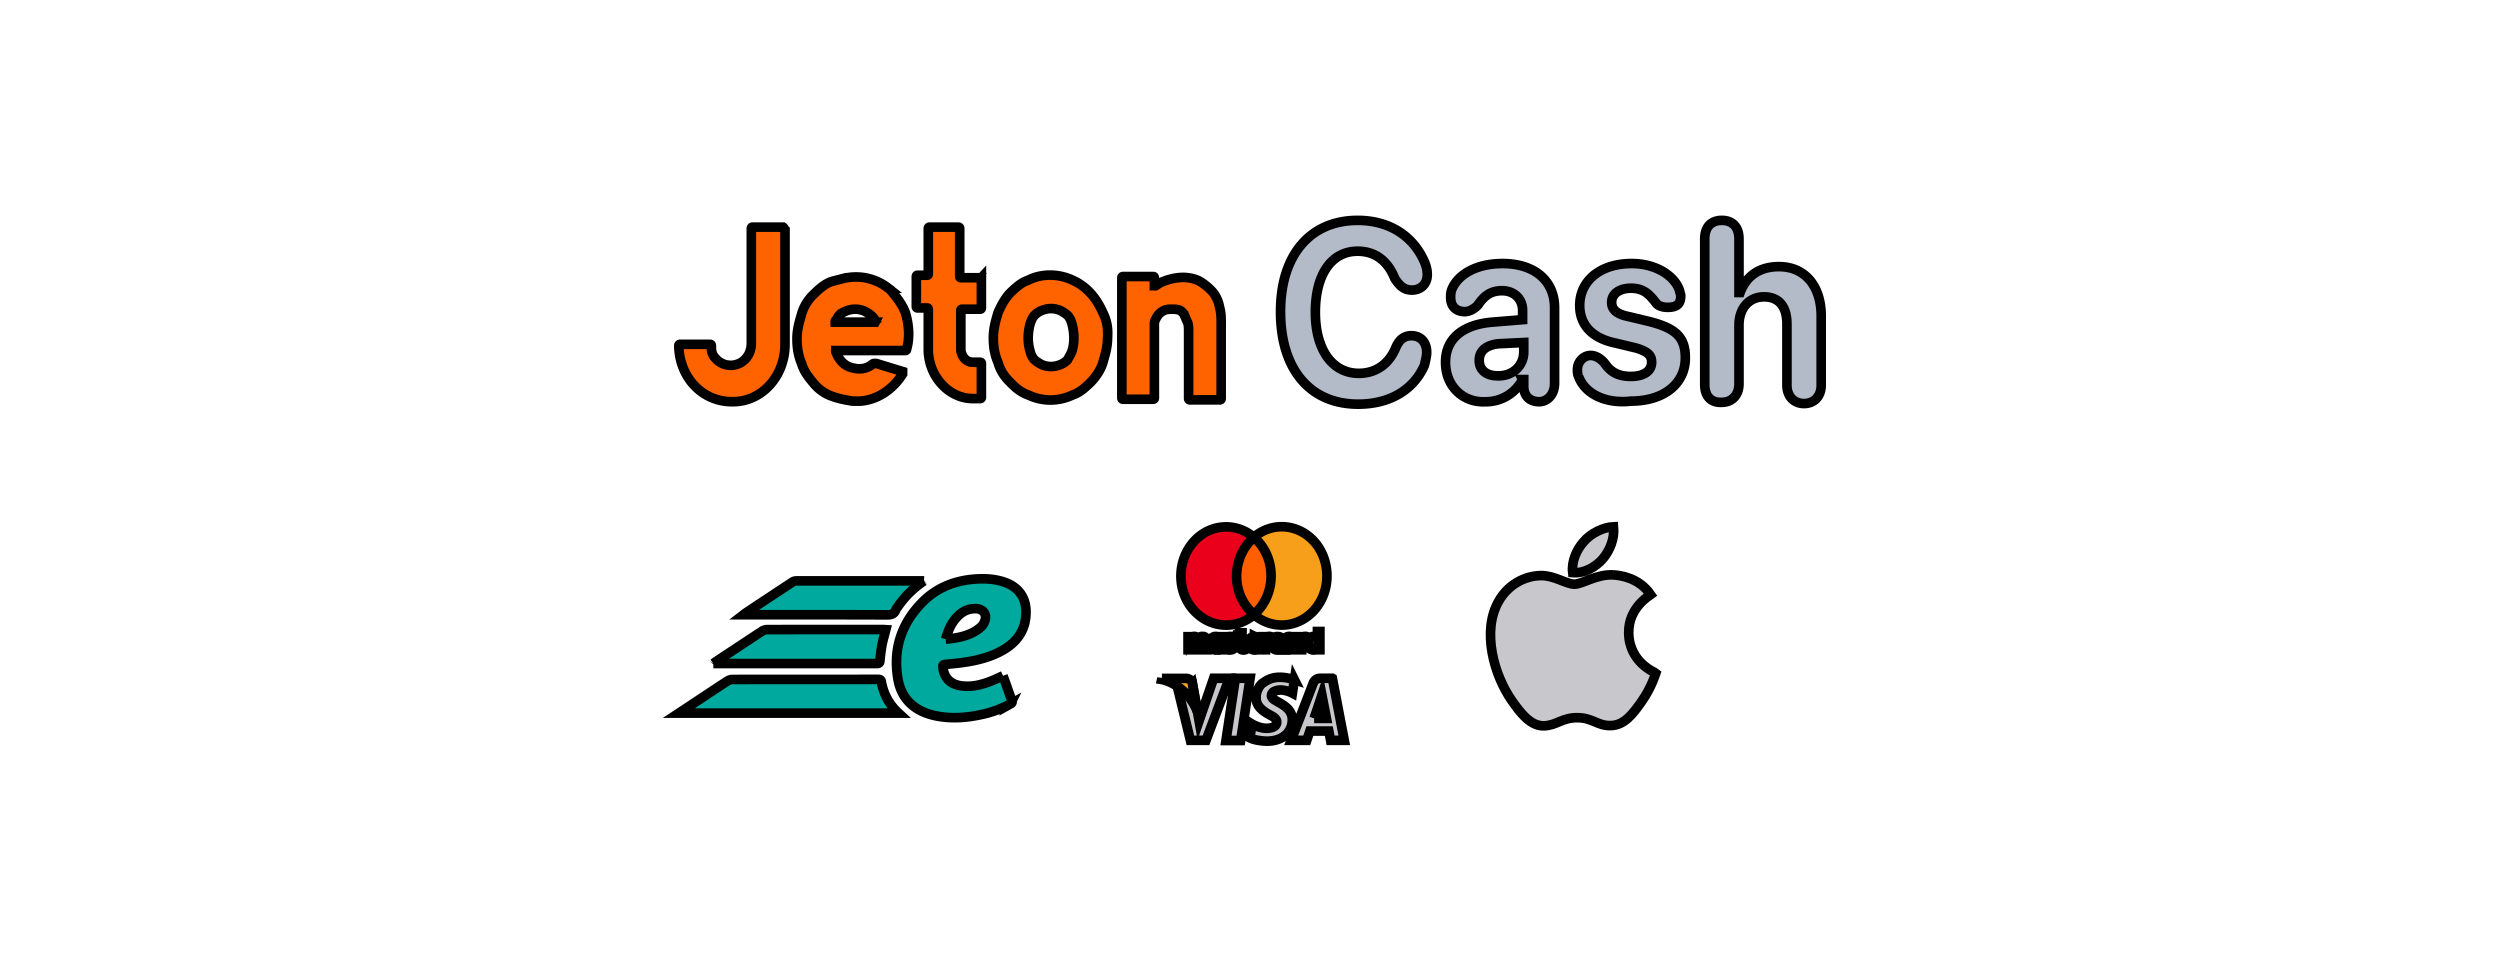 <svg width="260" height="100" xmlns="http://www.w3.org/2000/svg">

 <g>
  <title>Layer 1</title>
  <g stroke="null" id="svg_1" fill-rule="evenodd" fill="none">
   <g stroke="null" id="svg_2" fill-rule="nonzero">
    <g stroke="null" id="svg_3" fill="#B3BBC8">
     <path stroke="null" id="svg_4" d="m133.176,32.414c0,-5.967 3.147,-9.495 8.016,-9.495c3.147,0 5.64,1.475 6.888,4.17c0.237,0.513 0.356,0.96 0.356,1.475c0,0.962 -0.654,1.603 -1.603,1.603c-0.771,0 -1.246,-0.385 -1.782,-1.219c-0.771,-1.925 -2.136,-2.822 -3.858,-2.822c-2.732,0 -4.394,2.437 -4.394,6.35c0,3.914 1.782,6.351 4.513,6.351c1.78,0 3.147,-0.962 3.858,-2.695c0.357,-0.834 0.892,-1.219 1.603,-1.219c1.011,0 1.603,0.706 1.603,1.733c0,0.385 -0.119,0.834 -0.237,1.347c-1.128,2.565 -3.623,4.04 -6.888,4.04c-5.048,0 -8.076,-3.656 -8.076,-9.623l0,0.002zm17.159,5.259c0,-2.437 1.782,-3.912 4.869,-4.17l3.147,-0.256l0,-0.96c0,-1.22 -0.89,-2.053 -2.138,-2.053c-1.009,0 -1.78,0.385 -2.493,1.475c-0.356,0.385 -0.89,0.704 -1.367,0.704c-0.89,0 -1.484,-0.513 -1.484,-1.475c0,-0.256 0,-0.513 0.119,-0.834c0.654,-1.603 2.612,-2.694 5.284,-2.694c3.266,0 5.404,1.733 5.404,4.618l0,7.826c0,1.219 -0.773,1.925 -1.603,1.925c-0.892,0 -1.603,-0.513 -1.603,-1.603l0,-0.706l-0.119,0a4.3,4.3 0 0 1 -3.86,2.311c-2.257,0.126 -4.156,-1.542 -4.156,-4.107zm8.135,-1.09l0,-0.962l-2.612,0.128c-1.246,0.128 -2.018,0.706 -2.018,1.733c0,1.025 0.771,1.603 1.899,1.603c1.484,0.063 2.732,-0.962 2.732,-2.502zm5.7,2.567c-0.119,-0.258 -0.119,-0.515 -0.119,-0.708c0,-0.832 0.654,-1.475 1.365,-1.475c0.477,0 1.011,0.256 1.486,0.834c0.652,0.962 1.484,1.347 2.73,1.347c1.248,0 2.138,-0.513 2.138,-1.475c0,-0.704 -0.356,-1.09 -1.603,-1.475l-2.138,-0.513c-2.491,-0.515 -3.739,-1.925 -3.739,-3.914c0,-2.565 2.138,-4.362 5.402,-4.362c2.612,0 4.513,1.347 4.988,2.824c0,0.126 0.119,0.385 0.119,0.513c0,0.834 -0.357,1.219 -1.367,1.219c-0.475,0 -1.009,-0.128 -1.246,-0.513c-0.654,-0.834 -1.248,-1.477 -2.555,-1.477c-1.127,0 -2.018,0.515 -2.018,1.477c0,0.704 0.475,1.219 1.782,1.475l2.138,0.513c2.732,0.704 3.741,1.603 3.741,3.784c0,2.695 -2.257,4.492 -5.642,4.492c-2.849,0.32 -4.867,-0.899 -5.461,-2.567l0,0.002zm13.122,0.832l0,-15.138c0,-1.219 0.652,-1.925 1.78,-1.925s1.782,0.704 1.782,1.925l0,5.58l0.119,0c0.652,-1.733 2.018,-2.694 4.037,-2.694c2.732,0 4.394,2.053 4.394,5.131l0,7.185c0,1.219 -0.773,1.925 -1.782,1.925c-1.011,0 -1.782,-0.706 -1.782,-1.925l0,-6.351c0,-1.733 -0.771,-2.822 -2.374,-2.822c-1.603,0 -2.612,1.219 -2.612,2.95l0,6.095c0,1.219 -0.773,1.925 -1.782,1.925c-1.009,0.063 -1.78,-0.515 -1.78,-1.86l0,-0.002z"/>
    </g>
    <path stroke="null" id="svg_5" fill="#FF6300" d="m81.402,23.623l-3.147,0c-0.117,0 -0.117,0.13 -0.117,0.13l0,11.93c0,0.834 -0.357,1.603 -1.128,2.053a2.343,2.343 0 0 1 -0.892,0.256l-0.117,0c-0.773,0 -1.367,-0.385 -1.782,-0.962c-0.237,-0.385 -0.237,-0.706 -0.237,-1.09c0,-0.128 -0.119,-0.128 -0.119,-0.128l-3.147,0s-0.119,0 -0.119,0.126l0,0.13c0.119,3.271 2.493,5.709 5.521,5.709l0.119,0c3.028,0 5.404,-2.694 5.404,-5.965l0,-11.93c-0.121,-0.128 -0.121,-0.256 -0.238,-0.256l0,-0.002zm33.31,8.919c-0.654,-1.477 -1.603,-2.695 -3.147,-3.4c-1.486,-0.706 -3.268,-0.706 -4.633,0c-0.771,0.256 -1.365,0.832 -1.899,1.347c-0.475,0.513 -0.89,1.219 -1.246,2.053c-0.238,0.834 -0.477,1.603 -0.477,2.564c0,0.964 0.119,1.733 0.475,2.567c0.238,0.834 0.654,1.475 1.248,2.053c0.475,0.513 1.128,1.09 1.899,1.347c1.486,0.706 3.147,0.706 4.633,0c0.771,-0.256 1.365,-0.834 1.899,-1.347c0.475,-0.513 1.009,-1.219 1.246,-2.053c0.238,-0.834 0.477,-1.603 0.477,-2.565c0.06,-0.962 -0.06,-1.733 -0.475,-2.565zm-7.126,0.256a2.076,2.076 0 0 1 0.773,-0.513c0.652,-0.258 1.246,-0.258 1.899,0c0.238,0.126 0.475,0.256 0.773,0.513c0.237,0.256 0.356,0.513 0.475,0.962c0.237,0.962 0.237,1.925 0,2.694c-0.119,0.385 -0.357,0.704 -0.475,0.962a2.076,2.076 0 0 1 -0.773,0.513c-0.654,0.256 -1.246,0.256 -1.899,0c-0.238,-0.126 -0.475,-0.256 -0.773,-0.513c-0.237,-0.256 -0.356,-0.513 -0.475,-0.962c-0.237,-0.834 -0.237,-1.733 0,-2.694c0.119,-0.385 0.238,-0.706 0.475,-0.962zm19.415,0.962l0,7.696c0,0.13 -0.119,0.13 -0.119,0.13l0.119,0l-3.266,0c-0.119,0 -0.119,-0.13 -0.119,-0.13l0,-6.99c0,-0.258 0,-0.706 -0.117,-0.962c-0.119,-0.258 -0.238,-0.515 -0.357,-0.834l-0.237,-0.256c-0.238,-0.258 -0.773,-0.258 -1.128,-0.258c-0.654,0 -1.128,0.258 -1.484,0.834c-0.119,0.256 -0.238,0.386 -0.238,0.706l0,7.698c0,0.128 -0.117,0.128 -0.117,0.128l-3.147,0c-0.119,0 -0.119,-0.128 -0.119,-0.128l0,-12.51c0,-0.126 0.119,-0.126 0.119,-0.126l3.147,0c0.117,0 0.117,0.126 0.117,0.126l0,0.834l0.119,0c0.238,-0.126 0.356,-0.256 0.654,-0.385c1.246,-0.513 2.612,-0.704 3.858,-0.128c0.477,0.256 1.011,0.704 1.367,1.09c0.356,0.385 0.654,0.962 0.771,1.603c0.179,0.643 0.179,1.155 0.179,1.86l0,0.002zm-25.174,-4.876l-1.899,0c-0.119,0 -0.119,-0.126 -0.119,-0.126l0,-5.006c0,-0.128 -0.119,-0.128 -0.119,-0.128l-3.028,0c-0.119,0 -0.119,0.126 -0.119,0.126l0,4.748c0,0.128 -0.117,0.128 -0.117,0.128l-1.011,0c-0.117,0 -0.117,0.128 -0.117,0.128l0,3.143c0,0.128 0.117,0.128 0.117,0.128l1.011,0c0.117,0 0.117,0.128 0.117,0.128l0,4.17c0,2.822 2.138,5.131 4.631,5.131l0.773,0c0.119,0 0.119,-0.126 0.119,-0.126l0,-3.53c0,-0.126 -0.119,-0.126 -0.119,-0.126l-0.773,0c-0.652,0 -1.127,-0.515 -1.246,-1.22l0,-4.167c0,-0.13 0.119,-0.13 0.119,-0.13l1.899,0c0.119,0 0.119,-0.126 0.119,-0.126l0,-3.147c-0.119,0.128 -0.119,0 -0.238,0l0,0.002zm-9.262,1.22l-0.179,-0.13a5.407,5.407 0 0 0 -4.275,-1.09l-0.117,0c-0.475,0.128 -1.011,0.258 -1.484,0.386c-0.773,0.256 -1.367,0.832 -1.901,1.347c-0.534,0.513 -1.009,1.219 -1.246,2.053c-0.238,0.834 -0.477,1.603 -0.477,2.565c0,0.834 0.119,1.733 0.477,2.565c0.237,0.834 0.771,1.475 1.246,2.053c0.475,0.578 1.128,1.09 1.901,1.347c0.652,0.256 1.365,0.386 2.136,0.515l0.832,0c1.78,-0.128 3.383,-1.22 4.393,-2.824l0,-0.256l-2.73,-0.834l-0.238,0c-0.119,0 -0.237,0.128 -0.237,0.128c-0.654,0.513 -1.486,0.513 -2.257,0.256c-0.773,-0.256 -1.246,-0.962 -1.484,-1.603l0,-0.128l7.243,0s0.119,0 0.119,-0.128c0.356,-1.219 0.237,-2.565 -0.119,-3.784c-0.356,-0.962 -1.011,-1.733 -1.603,-2.437zm-1.544,3.4l-4.158,0c0,-0.128 0,-0.128 0.119,-0.258c0.117,-0.126 0.117,-0.256 0.237,-0.385a2.076,2.076 0 0 1 0.773,-0.513c0.652,-0.256 1.246,-0.256 1.899,0c0.475,0.256 0.89,0.513 1.128,0.962c-0.119,0.065 -0.119,0.065 0,0.193l0.002,0z"/>
   </g>
   <g stroke="null" id="svg_6" fill="#00A99D">
    <path stroke="null" id="svg_7" d="m98.35,66.472c1.336,-0.117 2.556,-0.361 3.557,-1.168a1.571,1.571 0 0 0 0.567,-0.939c0.112,-0.565 -0.291,-1.029 -0.914,-1.062c-0.708,-0.036 -1.3,0.195 -1.798,0.641c-0.758,0.677 -1.137,1.535 -1.412,2.528m5.963,3.806l0.549,1.542c0.121,0.338 0.229,0.679 0.368,1.011c0.079,0.188 0.027,0.283 -0.153,0.383a11.204,11.204 0 0 1 -3.001,1.099c-1.544,0.336 -3.103,0.455 -4.671,0.15c-2.273,-0.442 -3.654,-1.748 -4.015,-3.82c-0.536,-3.069 0.309,-5.828 2.645,-8.121c1.432,-1.405 3.241,-2.138 5.335,-2.295c1.031,-0.078 2.04,-0.029 3.019,0.292c1.479,0.487 2.277,1.556 2.315,2.997c0.052,2.02 -0.973,3.428 -2.871,4.351c-1.224,0.596 -2.549,0.888 -3.909,1.065c-0.545,0.072 -1.094,0.121 -1.643,0.168c-0.175,0.014 -0.231,0.085 -0.22,0.233c0.081,1.047 0.67,1.842 1.957,1.999c1.179,0.146 2.262,-0.168 3.313,-0.608c0.321,-0.135 0.634,-0.289 0.982,-0.446m-33.716,3.887c0.794,-0.525 1.531,-1.011 2.264,-1.498c0.928,-0.614 1.852,-1.233 2.788,-1.838a1.044,1.044 0 0 1 0.527,-0.166c5.039,-0.009 10.078,-0.005 15.115,-0.009c0.191,0 0.325,0.013 0.365,0.227c0.224,1.242 0.769,2.342 1.798,3.286l-22.856,0l0,-0.002zm3.595,-5.156c0.144,-0.108 0.208,-0.162 0.276,-0.208c1.6,-1.058 3.197,-2.118 4.802,-3.167a0.979,0.979 0 0 1 0.5,-0.155c4.035,-0.009 8.07,-0.007 12.107,-0.005c0.081,0 0.161,0.011 0.247,0.016c-0.135,0.529 -0.291,1.042 -0.39,1.563a17.038,17.038 0 0 0 -0.218,1.668c-0.022,0.24 -0.119,0.289 -0.357,0.289c-2.842,-0.007 -5.682,-0.002 -8.521,-0.002l-8.447,0l0.002,0zm21.896,-8.585a9.977,9.977 0 0 0 -2.688,2.639c-0.087,0.126 -0.195,0.249 -0.247,0.386c-0.157,0.404 -0.448,0.5 -0.908,0.498c-4.846,-0.02 -9.69,-0.014 -14.533,-0.014l-0.397,0c0.114,-0.088 0.177,-0.143 0.246,-0.188c1.614,-1.071 3.228,-2.143 4.849,-3.206c0.107,-0.072 0.255,-0.126 0.385,-0.126c4.364,-0.005 8.729,-0.004 13.093,-0.004c0.04,0 0.079,0.005 0.202,0.014"/>
   </g>
   <path stroke="null" id="svg_8" fill-rule="nonzero" fill="#C7C7CC" d="m166.706,58.099c-0.747,0.87 -1.95,1.554 -3.147,1.455c-0.146,-1.179 0.433,-2.425 1.127,-3.196c0.747,-0.897 2.058,-1.531 3.123,-1.58c0.121,1.228 -0.366,2.43 -1.101,3.32m1.087,1.692c-1.735,-0.099 -3.224,0.966 -4.053,0.966c-0.838,0 -2.098,-0.915 -3.474,-0.897c-1.787,0.025 -3.448,1.015 -4.364,2.596c-1.874,3.159 -0.487,7.835 1.325,10.405c0.888,1.278 1.95,2.676 3.353,2.627c1.325,-0.051 1.849,-0.847 3.448,-0.847c1.61,0 2.073,0.847 3.474,0.821c1.452,-0.023 2.361,-1.273 3.252,-2.544c1.011,-1.443 1.426,-2.853 1.452,-2.928c-0.025,-0.023 -2.804,-1.065 -2.822,-4.199c-0.025,-2.618 2.188,-3.867 2.284,-3.941c-1.251,-1.813 -3.205,-2.008 -3.874,-2.058"/>
   <g stroke="null" id="svg_9" fill-rule="nonzero">
    <path stroke="null" id="svg_10" fill="#C7C7CC" d="m125.553,67.576l0,-0.85c0.014,-0.283 -0.17,-0.524 -0.43,-0.54l-0.067,0c-0.17,-0.014 -0.339,0.085 -0.444,0.242c-0.09,-0.157 -0.247,-0.256 -0.417,-0.242a0.399,0.399 0 0 0 -0.366,0.199l0,-0.17l-0.274,0l0,1.361l0.274,0l0,-0.751c-0.025,-0.17 0.092,-0.341 0.249,-0.356l0.052,0c0.182,0 0.274,0.128 0.274,0.356l0,0.751l0.274,0l0,-0.751c-0.027,-0.17 0.09,-0.341 0.247,-0.356l0.054,0c0.181,0 0.273,0.128 0.273,0.356l0,0.751l0.3,0zm4.062,-1.361l-0.442,0l0,-0.412l-0.274,0l0,0.412l-0.249,0l0,0.271l0.249,0l0,0.623c0,0.312 0.117,0.496 0.431,0.496c0.117,0 0.235,-0.042 0.339,-0.099l-0.079,-0.255a0.5,0.5 0 0 1 -0.235,0.07c-0.132,0 -0.184,-0.085 -0.184,-0.227l0,-0.625l0.444,0l0,-0.255zm2.327,-0.029a0.368,0.368 0 0 0 -0.327,0.199l0,-0.17l-0.274,0l0,1.361l0.273,0l0,-0.765c0,-0.227 0.092,-0.354 0.262,-0.354a0.713,0.713 0 0 1 0.17,0.027l0.079,-0.283c-0.067,-0.014 -0.132,-0.029 -0.184,-0.014l0.002,0zm-3.513,0.143a0.926,0.926 0 0 0 -0.511,-0.143c-0.314,0 -0.524,0.172 -0.524,0.441c0,0.227 0.157,0.354 0.431,0.397l0.13,0.014c0.144,0.027 0.222,0.07 0.222,0.141c0,0.099 -0.105,0.172 -0.287,0.172a0.654,0.654 0 0 1 -0.417,-0.143l-0.132,0.227a0.836,0.836 0 0 0 0.536,0.17c0.365,0 0.574,-0.184 0.574,-0.441c0,-0.253 -0.17,-0.368 -0.431,-0.41l-0.13,-0.014c-0.117,-0.014 -0.209,-0.043 -0.209,-0.128c0,-0.085 0.09,-0.155 0.235,-0.155c0.139,0 0.273,0.04 0.394,0.112l0.119,-0.24zm7.276,-0.143a0.366,0.366 0 0 0 -0.327,0.199l0,-0.17l-0.276,0l0,1.361l0.274,0l0,-0.765c0,-0.227 0.09,-0.354 0.262,-0.354a0.713,0.713 0 0 1 0.17,0.027l0.078,-0.283a0.388,0.388 0 0 0 -0.182,-0.014l0.002,0zm-3.502,0.71c-0.013,0.376 0.256,0.693 0.601,0.71l0.067,0a0.578,0.578 0 0 0 0.444,-0.155l-0.132,-0.242a0.67,0.67 0 0 1 -0.327,0.126c-0.222,-0.013 -0.379,-0.226 -0.366,-0.468c0.014,-0.213 0.17,-0.383 0.366,-0.397c0.119,0 0.235,0.045 0.325,0.128l0.132,-0.242a0.596,0.596 0 0 0 -0.444,-0.155c-0.352,-0.029 -0.639,0.271 -0.666,0.639l0,0.056zm2.546,0l0,-0.681l-0.273,0l0,0.17a0.475,0.475 0 0 0 -0.392,-0.199a0.645,0.645 0 0 0 -0.576,0.352a0.762,0.762 0 0 0 0,0.717a0.645,0.645 0 0 0 0.576,0.35a0.475,0.475 0 0 0 0.392,-0.199l0,0.17l0.274,0l0,-0.681l-0.002,0zm-1.004,0c0.016,-0.226 0.197,-0.394 0.404,-0.379c0.208,0.016 0.365,0.211 0.352,0.437c-0.011,0.217 -0.179,0.385 -0.379,0.383a0.385,0.385 0 0 1 -0.379,-0.397l0,-0.043l0.002,0zm-3.279,-0.71a0.616,0.616 0 0 0 -0.462,0.213a0.729,0.729 0 0 0 -0.179,0.511c0.013,0.397 0.301,0.71 0.668,0.695a0.726,0.726 0 0 0 0.52,-0.184l-0.13,-0.213a0.596,0.596 0 0 1 -0.365,0.143c-0.186,0.013 -0.35,-0.128 -0.379,-0.327l0.928,0l0,-0.114c0,-0.441 -0.249,-0.722 -0.601,-0.722l0,-0.002zm0,0.256c0.17,0 0.312,0.141 0.312,0.325l-0.652,0a0.343,0.343 0 0 1 0.339,-0.325zm6.805,0.453l0,-1.22l-0.26,0l0,0.71a0.475,0.475 0 0 0 -0.392,-0.199a0.645,0.645 0 0 0 -0.578,0.352a0.762,0.762 0 0 0 0,0.717a0.645,0.645 0 0 0 0.578,0.35a0.475,0.475 0 0 0 0.392,-0.199l0,0.17l0.26,0l0,-0.681zm-1.006,0c0.014,-0.227 0.195,-0.397 0.404,-0.383c0.209,0.016 0.366,0.213 0.352,0.441c-0.011,0.217 -0.177,0.385 -0.376,0.383a0.385,0.385 0 0 1 -0.379,-0.397l-0.002,-0.043zm-9.171,0l0,-0.681l-0.271,0l0,0.17a0.475,0.475 0 0 0 -0.394,-0.199c-0.356,0.007 -0.641,0.323 -0.641,0.71c0,0.388 0.285,0.704 0.641,0.71a0.475,0.475 0 0 0 0.392,-0.199l0,0.17l0.276,0l-0.002,-0.681l-0.002,0zm-1.018,0a0.415,0.415 0 0 1 0.211,-0.345a0.354,0.354 0 0 1 0.381,0.029a0.426,0.426 0 0 1 0.166,0.374c-0.011,0.217 -0.179,0.385 -0.379,0.383a0.385,0.385 0 0 1 -0.379,-0.397l0,-0.043z"/>
    <path stroke="null" id="svg_11" d="m128.35,55.887l4.114,0l0,8.029l-4.116,0l0.002,-8.029z" fill="#FF5F00"/>
    <path stroke="null" id="svg_12" fill="#EB001B" d="m128.61,59.901c0.004,-1.567 0.668,-3.048 1.804,-4.013c-2.038,-1.746 -5.003,-1.363 -6.597,0.865s-1.253,5.434 0.796,7.164c1.704,1.462 4.109,1.462 5.813,0a5.181,5.181 0 0 1 -1.816,-4.015z"/>
    <path stroke="null" id="svg_13" fill="#F79E1B" d="m138.002,59.901c0.002,1.955 -1.024,3.739 -2.643,4.593c-1.618,0.856 -3.544,0.632 -4.958,-0.578c2.036,-1.746 2.39,-4.965 0.796,-7.178a4.819,4.819 0 0 0 -0.796,-0.867c2.036,-1.744 5.001,-1.359 6.608,0.867c0.645,0.906 0.993,2.018 0.993,3.163z"/>
    <path stroke="null" id="svg_14" d="m122.379,71.15l1.424,5.846l1.619,0l2.43,-6.454l-1.632,0l-1.517,4.425l-0.691,-3.873l-1.634,0.056z" fill="#C7C7CC"/>
    <path stroke="null" id="svg_15" fill="#FAA61A" d="m120.839,70.542l-0.027,0.126s2.56,0.412 3.737,3.391l-0.536,-2.95a0.646,0.646 0 0 0 -0.628,-0.554l-2.546,0l0,-0.013z"/>
    <path stroke="null" id="svg_16" d="m130.009,70.542l-1.529,0l-0.98,6.469l1.529,0l0.98,-6.469zm8.556,0l-1.294,0a0.758,0.758 0 0 0 -0.691,0.495l-2.3,5.958l1.621,0l0.325,-0.962l1.971,0l0.184,0.964l1.423,0l-1.238,-6.454zm-1.896,4.17l0.811,-2.426l0.469,2.426l-1.28,0zm-2.049,-4.015l-0.209,1.39s-1.175,-0.637 -1.986,-0.126c0,0 -0.524,0.424 0.144,0.836c0.666,0.426 1.869,0.867 1.827,2.112c-0.042,1.249 -0.993,2.172 -2.65,2.172c0,0 -1.098,-0.014 -1.751,-0.341l0.209,-1.446s0.928,0.567 1.842,0.426c0.914,-0.144 0.719,-0.767 0.719,-0.767s-0.065,-0.255 -0.457,-0.468c-0.392,-0.227 -1.412,-0.681 -1.621,-1.517c-0.195,-0.838 0.224,-1.619 0.603,-1.903c0.392,-0.255 1.24,-1.034 3.331,-0.368z" fill="#C7C7CC"/>
   </g>
  </g>
 </g>
</svg>